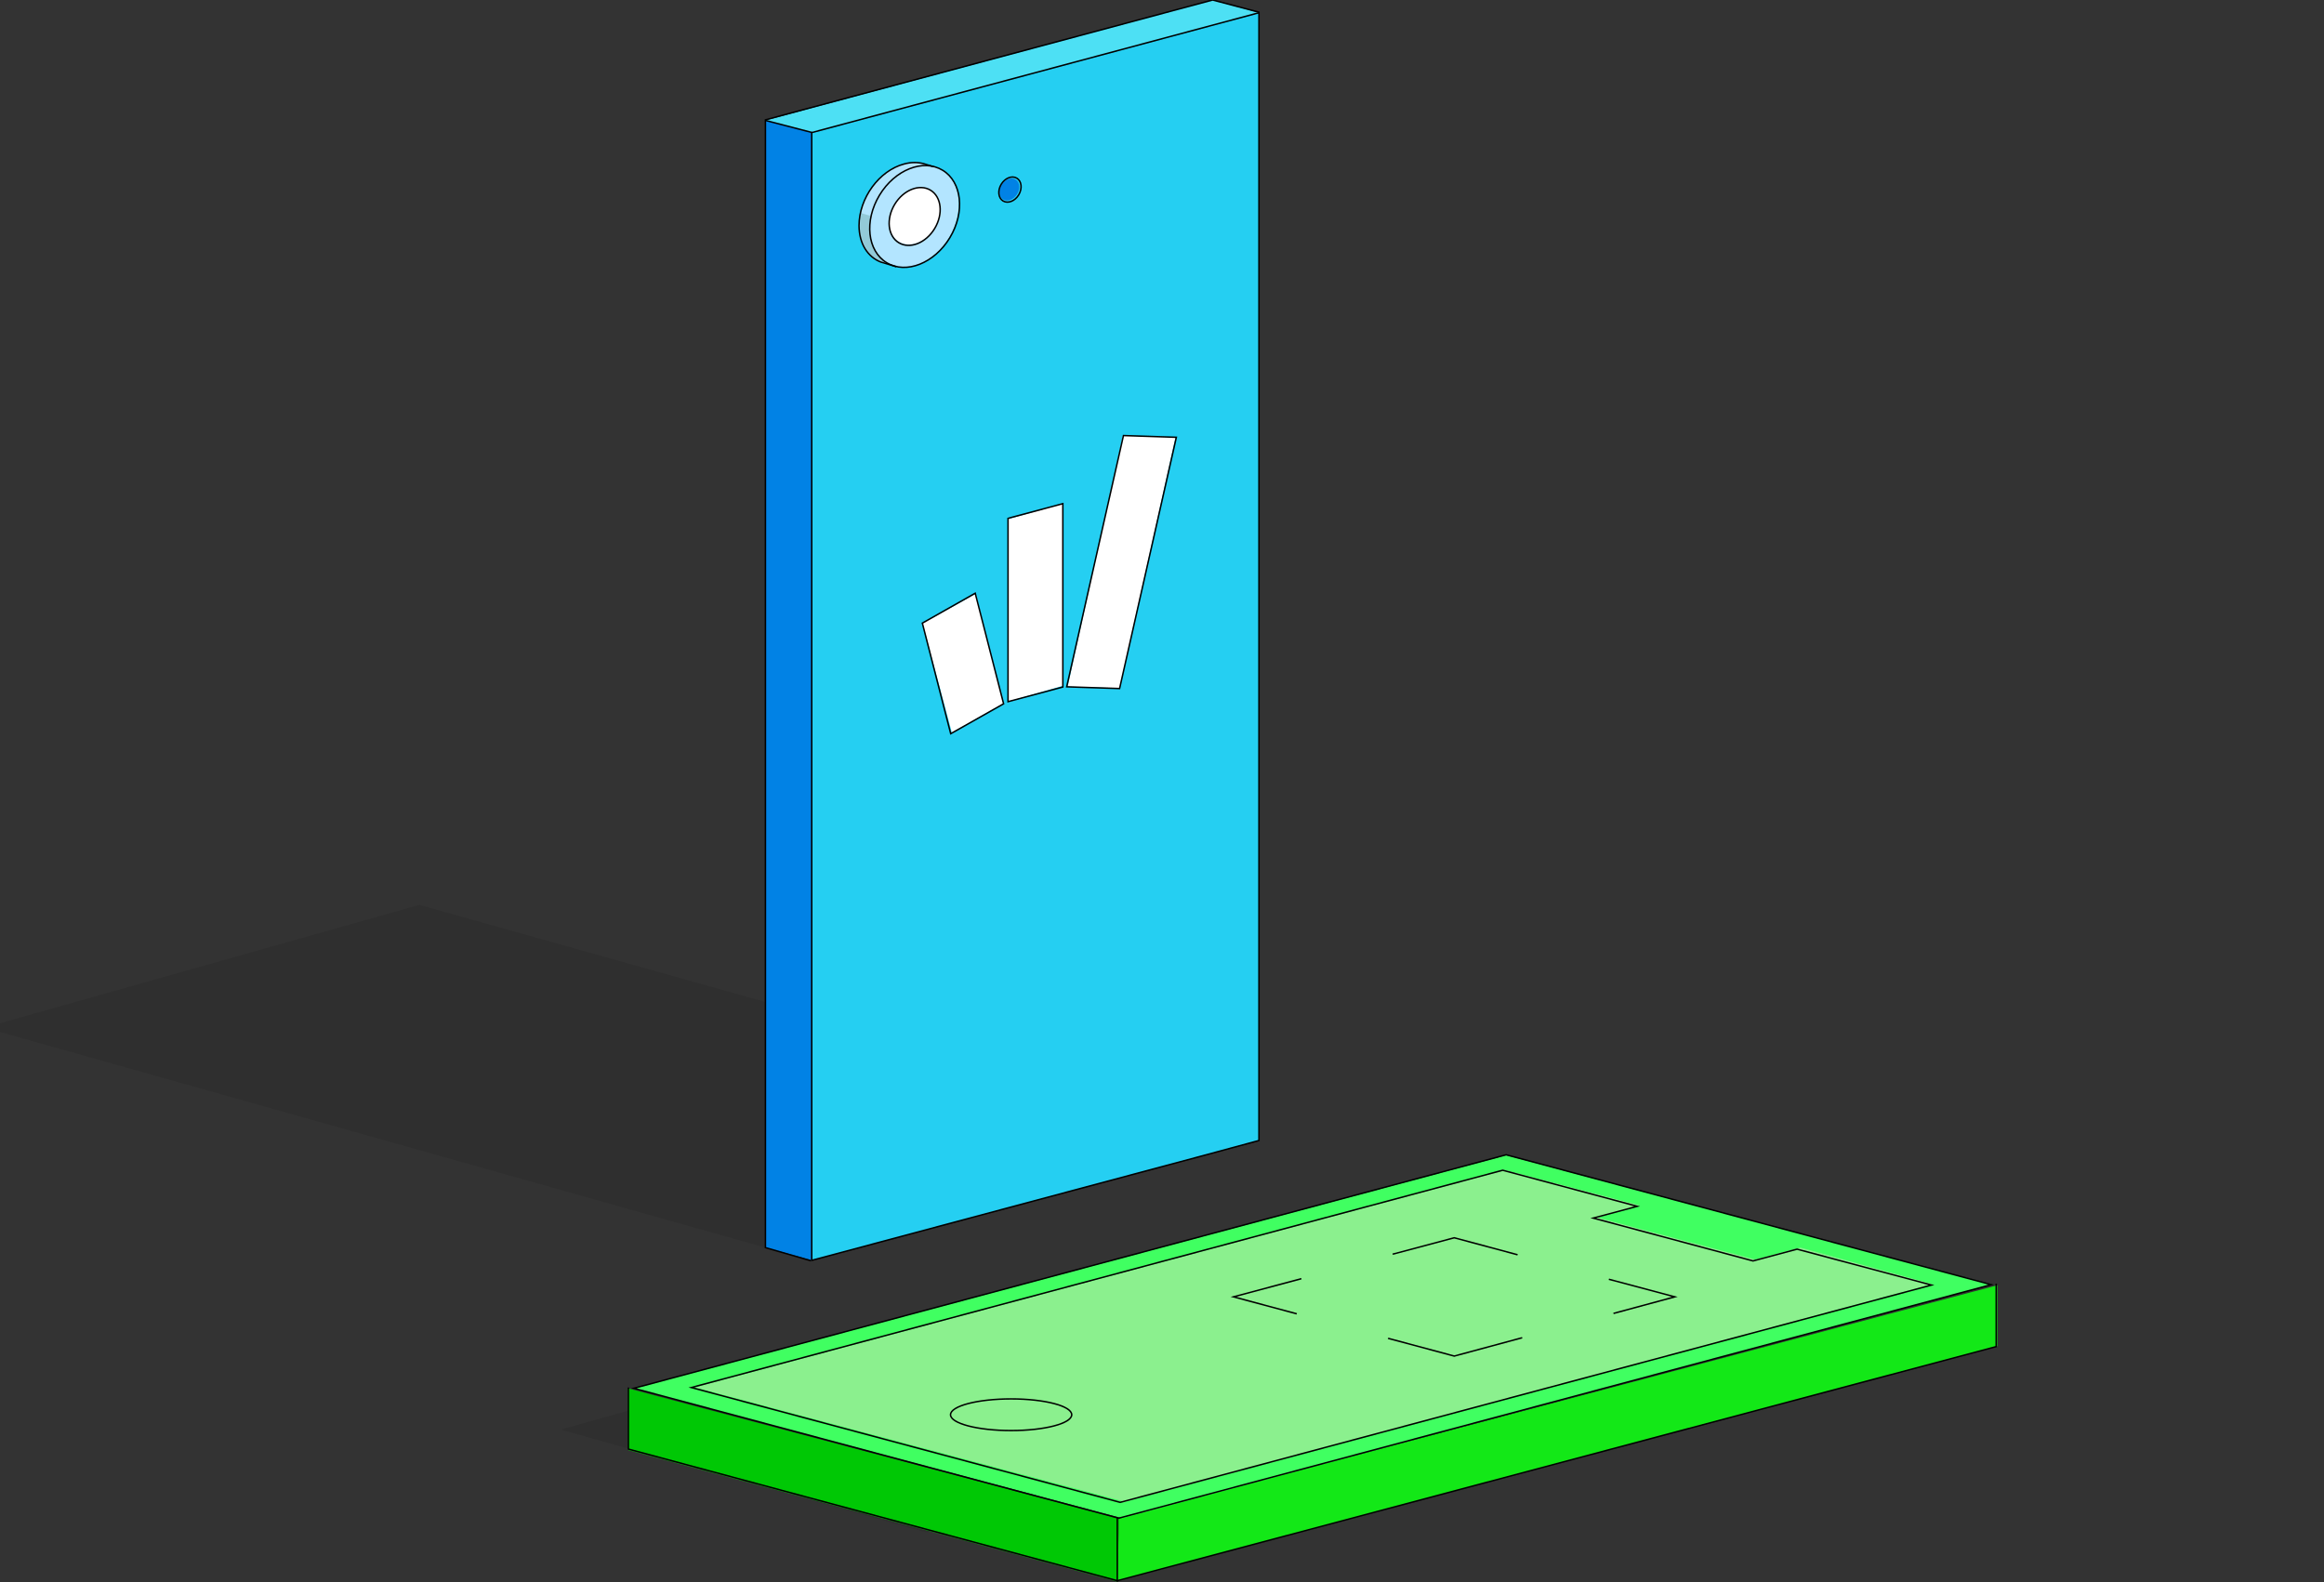 <svg width="376" height="256" viewBox="0 0 376 256" fill="none" xmlns="http://www.w3.org/2000/svg">
<rect x="0" y="0" width="376" height="256" fill="#333333" stroke="none"/>
<g clip-path="url(#clip0_1131_21468)">
<path opacity="0.08" d="M123.839 201.874L-2.5 166.277L67.852 146.417L203.683 184.544L131.427 203.935L123.839 201.874Z" fill="black"/>
<path opacity="0.08" d="M146.603 247.058L90.74 231.32L121.841 222.546L181.888 239.408L149.944 247.964L146.603 247.058Z" fill="black"/>
<path d="M131.427 21.452L203.683 2.061V184.544L131.427 203.935V21.452Z" fill="#25CFF2"/>
<path d="M163.121 83.997L171.896 81.499L172.02 110.945L163.121 113.505V83.997Z" fill="white"/>
<path d="M181.669 70.477L190.193 70.726L181.138 111.351L172.738 111.101L181.669 70.477Z" fill="white"/>
<path d="M149.257 100.86L157.875 96.082L162.34 113.818L154.003 118.533L149.257 100.86Z" fill="white"/>
<path d="M123.84 19.485L131.428 21.453V203.936L123.84 201.875V19.485Z" fill="#0182E5"/>
<path d="M123.84 19.485L131.428 21.452L203.684 2.061L196.19 0L123.84 19.485Z" fill="#4DE0F4"/>
<path d="M153.646 38.288C156.061 34.106 155.463 29.241 152.312 27.422C149.161 25.602 144.649 27.517 142.235 31.699C139.821 35.881 140.418 40.745 143.569 42.565C146.72 44.384 151.232 42.469 153.646 38.288Z" fill="#B3E5FF"/>
<path d="M151.861 37.842C154.276 33.66 153.678 28.796 150.527 26.976C147.376 25.157 142.864 27.072 140.45 31.254C138.035 35.435 138.633 40.3 141.784 42.12C144.935 43.939 149.447 42.024 151.861 37.842Z" fill="#B3E5FF"/>
<path d="M139.171 34.442L140.982 34.973C140.982 34.973 139.608 38.876 143.168 42.499C143.168 42.499 141.513 42.093 140.919 41.437C140.326 40.781 139.108 38.439 139.108 37.908C139.108 37.409 139.171 34.442 139.171 34.442Z" fill="#93CAD8"/>
<path d="M151.212 37.025C152.702 34.765 152.486 31.994 150.73 30.835C148.973 29.677 146.341 30.571 144.851 32.832C143.36 35.092 143.576 37.864 145.333 39.022C147.09 40.18 149.722 39.286 151.212 37.025Z" fill="white"/>
<path d="M164.52 31.466C165.099 30.587 165.02 29.514 164.344 29.068C163.667 28.622 162.649 28.972 162.07 29.85C161.491 30.728 161.57 31.802 162.247 32.248C162.924 32.694 163.941 32.344 164.52 31.466Z" fill="#0182E5"/>
<path d="M153.678 38.462C156.172 34.328 155.645 29.438 152.5 27.54C149.355 25.643 144.783 27.456 142.288 31.59C139.794 35.725 140.321 40.614 143.466 42.512C146.611 44.41 151.183 42.596 153.678 38.462Z" stroke="black" stroke-width="0.237" stroke-miterlimit="10"/>
<path d="M151.218 36.978C152.635 34.63 152.335 31.853 150.548 30.775C148.762 29.697 146.165 30.727 144.748 33.074C143.332 35.422 143.632 38.199 145.419 39.277C147.205 40.355 149.802 39.326 151.218 36.978Z" stroke="black" stroke-width="0.237" stroke-miterlimit="10"/>
<path d="M164.818 31.53C165.433 30.511 165.297 29.303 164.514 28.831C163.732 28.358 162.599 28.802 161.984 29.82C161.369 30.839 161.505 32.048 162.288 32.52C163.071 32.992 164.203 32.549 164.818 31.53Z" stroke="black" stroke-width="0.237" stroke-miterlimit="10"/>
<path d="M151.069 26.979L149.414 26.479C148.446 26.229 147.384 26.229 146.26 26.541C142.232 27.603 138.984 32.068 138.984 36.502C138.984 39.407 140.39 41.592 142.513 42.404L145.011 43.154" stroke="black" stroke-width="0.237" stroke-miterlimit="10"/>
<path d="M323.153 207.963V217.83L180.764 255.832L181.045 245.652L323.153 207.963Z" fill="#13E817"/>
<path d="M181.076 245.746L101.575 224.638L101.606 234.63L180.795 255.926L181.076 245.746Z" fill="#00C805"/>
<path d="M322.186 207.838L243.684 186.917L102.513 224.669L181.545 245.653L322.186 207.838Z" fill="#40FF61"/>
<path d="M265.26 195.036L243.464 189.321L112.441 224.481L182.012 242.998L312.598 207.776L291.302 201.874L283.995 203.81L258.328 196.972L265.26 195.036Z" fill="#8BF08E"/>
<path d="M102.544 224.638L181.014 245.653L322.154 207.869L243.684 186.854L102.544 224.638Z" stroke="black" stroke-width="0.237" stroke-miterlimit="10"/>
<path d="M264.887 195.192L257.767 197.097L283.622 204.029L290.742 202.124L312.506 207.932L181.233 243.092L111.85 224.513L243.123 189.353L264.887 195.192Z" stroke="black" stroke-width="0.237" stroke-miterlimit="10"/>
<path d="M101.669 224.512V234.473L180.764 255.769L322.966 217.892V207.713" stroke="black" stroke-width="0.237" stroke-miterlimit="10"/>
<path d="M209.804 212.585L199.562 209.838L210.553 206.902" stroke="black" stroke-width="0.237" stroke-miterlimit="10"/>
<path d="M225.323 202.936L235.284 200.282L245.526 203.03" stroke="black" stroke-width="0.237" stroke-miterlimit="10"/>
<path d="M246.275 216.457L235.284 219.423L224.573 216.551" stroke="black" stroke-width="0.237" stroke-miterlimit="10"/>
<path d="M260.296 206.996L270.975 209.838L261.045 212.523" stroke="black" stroke-width="0.237" stroke-miterlimit="10"/>
<path d="M180.764 255.926V245.559" stroke="black" stroke-width="0.237" stroke-miterlimit="10"/>
<path d="M194.223 187.104L131.334 203.935V21.452L203.684 2.061V69.04V184.544L194.223 187.104Z" stroke="black" stroke-width="0.237" stroke-miterlimit="10"/>
<path d="M131.178 203.998L123.84 201.874V19.391L196.19 0L203.778 1.998" stroke="black" stroke-width="0.237" stroke-miterlimit="10"/>
<path d="M123.84 19.485L131.428 21.453" stroke="black" stroke-width="0.237" stroke-miterlimit="10"/>
<path fill-rule="evenodd" clip-rule="evenodd" d="M181.763 70.476L190.319 70.757L181.138 111.412L172.582 111.131L181.763 70.476ZM157.781 95.987L162.372 113.879L153.816 118.719L149.226 100.827L157.781 95.987ZM171.958 81.498V111.163L163.09 113.536V83.871L171.958 81.498Z" stroke="black" stroke-width="0.237" stroke-miterlimit="10"/>
<path d="M163.59 231.476C169.005 231.476 173.395 230.33 173.395 228.916C173.395 227.502 169.005 226.355 163.59 226.355C158.175 226.355 153.785 227.502 153.785 228.916C153.785 230.33 158.175 231.476 163.59 231.476Z" stroke="black" stroke-width="0.237" stroke-miterlimit="10"/>
</g>
<defs>
<clipPath id="clip0_1131_21468">
<rect width="376" height="256" fill="white"/>
</clipPath>
</defs>
</svg>
